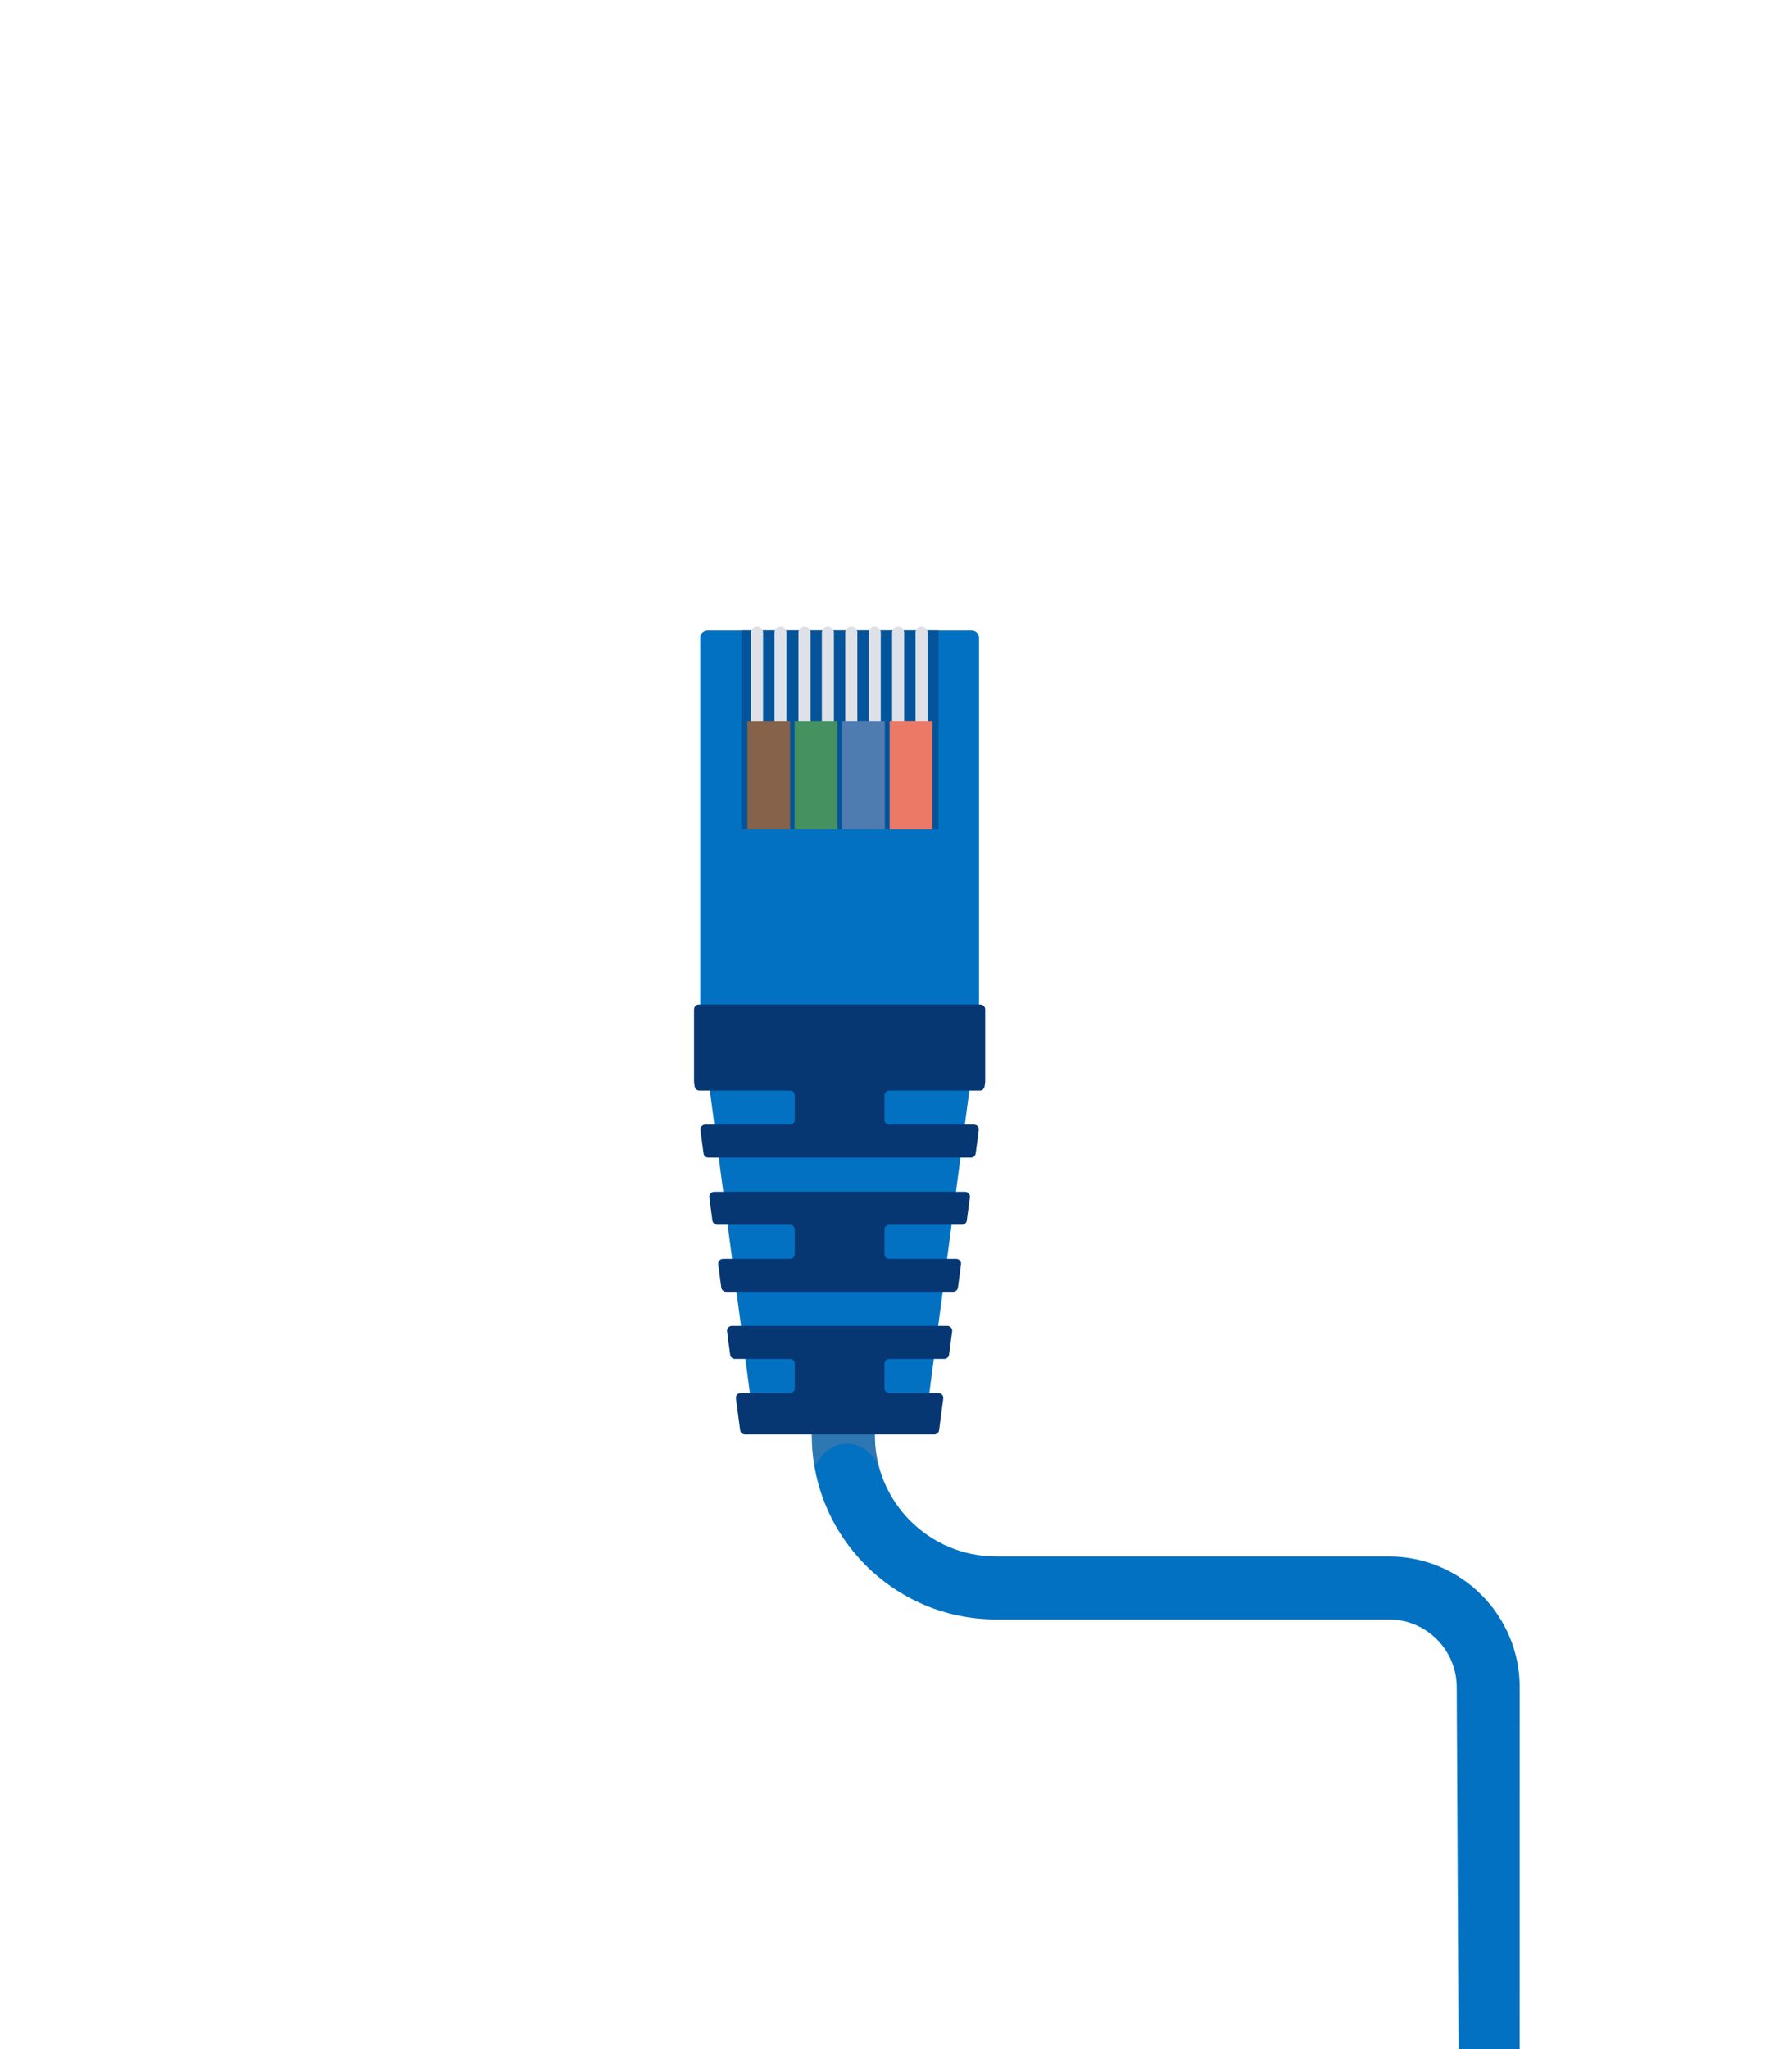 <?xml version="1.0" encoding="UTF-8"?>
<svg id="Ebene_1" xmlns="http://www.w3.org/2000/svg" viewBox="0 0 350 400">
  <polygon points="147.157 277.182 138.393 210.964 138.393 198.943 189.576 198.943 189.576 210.964 180.812 277.182 147.157 277.182" fill="#0271c2"/>
  <path d="M284.517,329.379c0-7.308-5.945-13.252-13.252-13.252h-76.743c-19.828,0-35.96-16.132-35.96-35.96v-12.302h12.302v12.302c0,13.045,10.613,23.658,23.658,23.658h76.743c14.091,0,25.554,11.464,25.554,25.554l-.015,70.602-5.879.027-6.043.06-.365-70.689Z" fill="#0271c2"/>
  <g opacity=".49">
    <path d="M159.207,286.318c1.123-2.659,3.481-4.495,6.217-4.495s5.094,1.836,6.217,4.495h.039c-.529-1.963-.816-4.023-.816-6.151v-12.302h-12.302v12.302c0,2.098.191,4.151.537,6.151h.108Z" fill="#597ca1"/>
  </g>
  <path d="M189.793,123.081h-51.617c-.784,0-1.419.636-1.419,1.419v77.258h54.456v-77.258c0-.784-.635-1.419-1.419-1.419Z" fill="#0271c2"/>
  <g opacity=".5">
    <rect x="144.824" y="123.02" width="38.484" height="50.009" fill="#063773"/>
  </g>
  <path d="M179.989,122.292c-.651,0-1.178.527-1.178,1.178v49.467h2.356v-49.467c0-.651-.527-1.178-1.178-1.178Z" fill="#dee2e8"/>
  <path d="M175.416,122.292c-.65,0-1.178.527-1.178,1.178v49.467h2.356v-49.467c0-.651-.527-1.178-1.178-1.178Z" fill="#dee2e8"/>
  <path d="M170.844,122.292c-.651,0-1.178.527-1.178,1.178v49.467h2.356v-49.467c0-.651-.527-1.178-1.178-1.178Z" fill="#dee2e8"/>
  <path d="M166.271,122.292c-.651,0-1.178.527-1.178,1.178v49.467h2.356v-49.467c0-.651-.527-1.178-1.178-1.178Z" fill="#dee2e8"/>
  <path d="M161.698,122.292h0c-.65,0-1.178.527-1.178,1.178v49.467h2.356v-49.467c0-.651-.527-1.178-1.178-1.178Z" fill="#dee2e8"/>
  <path d="M157.126,122.292c-.651,0-1.178.527-1.178,1.178v49.467h2.356v-49.467c0-.651-.527-1.178-1.178-1.178Z" fill="#dee2e8"/>
  <path d="M152.432,122.292c-.651,0-1.178.527-1.178,1.178v49.467h2.356v-49.467c0-.651-.527-1.178-1.178-1.178Z" fill="#dee2e8"/>
  <path d="M147.859,122.292c-.65,0-1.178.527-1.178,1.178v49.467h2.356v-49.467c0-.651-.527-1.178-1.178-1.178Z" fill="#dee2e8"/>
  <g>
    <rect x="145.964" y="140.824" width="8.361" height="60.934" fill="#856249"/>
    <g opacity=".5">
      <path d="M149.022,140.824c.011,15.957.483,28.803,1.065,28.803s1.054-12.846,1.065-28.803h-2.13Z" fill="#856249"/>
    </g>
  </g>
  <rect x="173.763" y="140.824" width="8.361" height="60.934" fill="#eb7966"/>
  <path d="M176.821,140.824c.011,15.957.483,28.803,1.065,28.803s1.054-12.846,1.065-28.803h-2.13Z" fill="#eb7966"/>
  <rect x="164.457" y="140.824" width="8.361" height="60.934" fill="#4e7cb0"/>
  <path d="M167.514,140.824c.011,15.957.483,28.803,1.065,28.803s1.054-12.846,1.065-28.803h-2.13Z" fill="#4e7cb0"/>
  <g>
    <rect x="155.191" y="140.824" width="8.361" height="60.934" fill="#45915f"/>
    <path d="M158.248,140.824c.011,15.957.483,28.803,1.065,28.803s1.054-12.846,1.065-28.803h-2.13Z" fill="#45915f"/>
  </g>
  <rect x="143.56" y="161.879" width="40.85" height="35.96" fill="#0271c2"/>
  <path d="M135.554,197.05v14.039c0,.042.003.083.008.124l.113.852c.062.471.463.822.938.822h17.672c.523,0,.946.424.946.946v4.763c0,.523-.424.946-.946.946h-16.54c-.572,0-1.013.504-.938,1.07l.602,4.546c.062.471.463.822.938.822h51.277c.475,0,.876-.352.938-.822l.602-4.546c.075-.567-.366-1.07-.938-1.07h-16.54c-.523,0-.946-.424-.946-.946v-4.763c0-.523.424-.946.946-.946h17.672c.475,0,.876-.352.938-.822l.113-.852c.005-.041.008-.083.008-.124v-14.039c0-.523-.424-.946-.946-.946h-54.968c-.523,0-.946.424-.946.946Z" fill="#063773"/>
  <path d="M188.828,238.253l.602-4.546c.075-.567-.366-1.07-.938-1.07h-49.014c-.572,0-1.013.503-.938,1.07l.602,4.546c.062.471.463.822.938.822h14.206c.523,0,.946.424.946.946v4.763c0,.523-.424.946-.946.946h-13.074c-.572,0-1.013.503-.938,1.07l.602,4.546c.062.471.463.822.938.822h44.345c.475,0,.876-.352.938-.822l.602-4.546c.075-.567-.366-1.07-.938-1.07h-13.074c-.523,0-.946-.424-.946-.946v-4.763c0-.523.424-.946.946-.946h14.206c.475,0,.876-.352.938-.822Z" fill="#063773"/>
  <path d="M185.362,264.441l.602-4.546c.075-.567-.366-1.07-.938-1.07h-42.082c-.572,0-1.013.503-.938,1.07l.602,4.546c.062.471.463.822.938.822h10.74c.523,0,.946.424.946.946v4.763c0,.523-.424.946-.946.946h-9.608c-.572,0-1.013.503-.938,1.07l.822,6.21c.062.471.463.822.938.822h36.972c.475,0,.876-.352.938-.822l.822-6.21c.075-.567-.366-1.07-.938-1.07h-9.608c-.523,0-.946-.424-.946-.946v-4.763c0-.523.424-.946.946-.946h10.74c.475,0,.876-.352.938-.822Z" fill="#063773"/>
</svg>